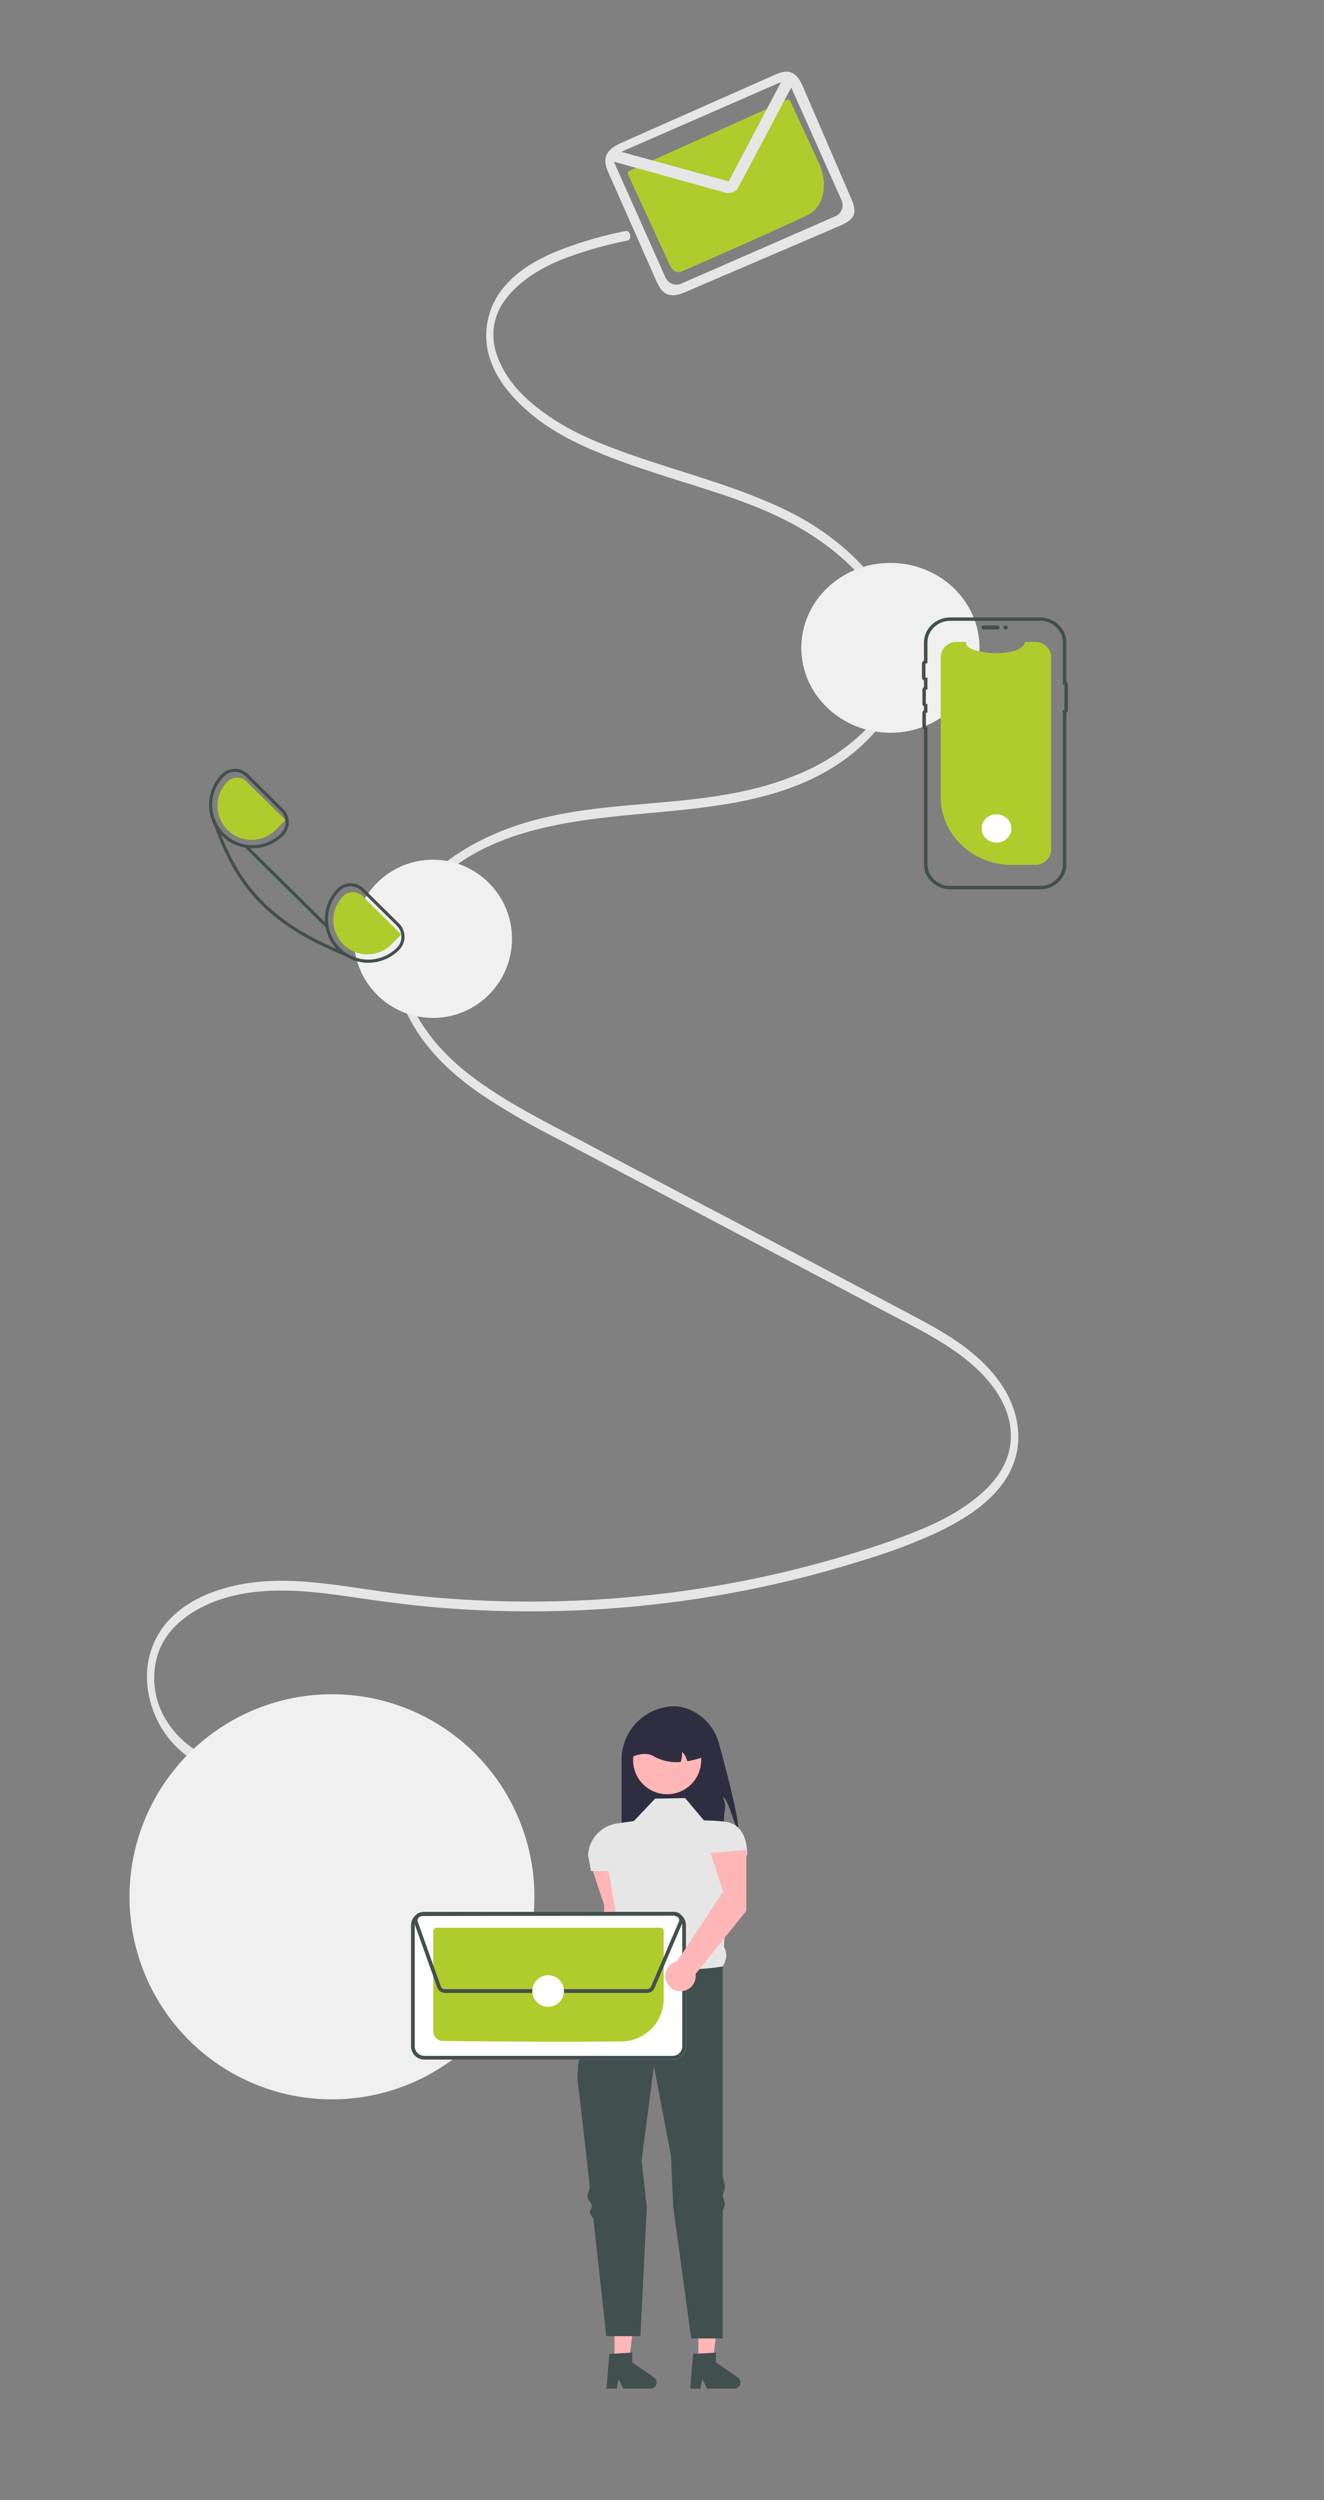 <?xml version="1.0" encoding="UTF-8" standalone="no"?>
<svg
   data-name="Layer 1"
   width="504.72"
   height="952.533"
   viewBox="0 0 504.719 952.533"
   version="1.1"
   id="svg64"
   sodipodi:docname="contact_us.svg"
   inkscape:version="1.1 (c68e22c387, 2021-05-23)"
   xmlns:inkscape="http://www.inkscape.org/namespaces/inkscape"
   xmlns:sodipodi="http://sodipodi.sourceforge.net/DTD/sodipodi-0.dtd"
   xmlns="http://www.w3.org/2000/svg"
   xmlns:svg="http://www.w3.org/2000/svg">
  <rect x="0" y="0" width="504.719" height="952.533" fill="#808080" stroke="none"/>
  <defs
     id="defs68" />
  <sodipodi:namedview
     id="namedview66"
     pagecolor="#505050"
     bordercolor="#eeeeee"
     borderopacity="1"
     inkscape:pageshadow="0"
     inkscape:pageopacity="0"
     inkscape:pagecheckerboard="0"
     showgrid="false"
     inkscape:zoom="5.8059886"
     inkscape:cx="275.74977"
     inkscape:cy="76.214411"
     inkscape:window-width="1680"
     inkscape:window-height="997"
     inkscape:window-x="3192"
     inkscape:window-y="311"
     inkscape:window-maximized="1"
     inkscape:current-layer="layer3" />
  <g
     inkscape:groupmode="layer"
     id="layer3"
     inkscape:label="Layer 3">
    <path
       d="m 291.67,89.38 c -13.154,5.928 -26.945,11.946 -32.111,14.148 a 3.662,2.83 64.515 0 1 -4.054,-2.173 L 239.52,66.685 a 1.294,1 64.515 0 1 0.367,-1.584 l 60.061,-27.065 a 1.294,1 64.515 0 1 1.451,0.761 l 10.845,23.523 a 16.161,12.489 64.515 0 1 -4.456,19.663 c -4.733,2.229 -10.366,4.806 -16.119,7.398 z"
       fill="#b0cb2c"
       id="path42-0"
       style="stroke-width:0.622" />
  </g>
  <g
     inkscape:groupmode="layer"
     id="layer1"
     inkscape:label="Layer 1">
    <path
       d="m 83.63,670.972 c -12.471,-3.385 -27.649,-17.465 -24.399,-36.817 1.612,-9.598 7.797,-15.811 14.21,-19.828 8.871,-5.557 18.974,-7.651 28.71,-8.18 11.23,-0.61 22.447,0.928 33.593,2.555 11.003,1.606 22.008,3.045 33.06,3.923 a 426.181,428.309 0 0 0 129.036,-9.629 q 15.65,-3.63 31.113,-8.516 a 213.747,214.815 0 0 0 28.579,-10.735 c 12.256,-5.913 32.187,-17.42 30.562,-38.731 -0.862,-11.3 -7.483,-20.325 -14.162,-26.612 -8.075,-7.602 -17.42,-12.604 -26.572,-17.462 -42.57,-22.594 -85.224,-44.919 -127.836,-67.377 -9.945,-5.241 -19.956,-10.342 -29.608,-16.485 -9.036,-5.751 -18.031,-12.431 -25.303,-21.667 -6.352,-8.067 -12.027,-18.897 -11.827,-31.004 0.166,-10.04 4.712,-18.56 10.28,-24.927 13.785,-15.765 33.286,-22.157 50.91,-25.505 21.897,-4.16 44.11,-4.138 66.021,-8.155 17.692,-3.243 36.595,-9.504 50.984,-24.176 a 45.6,45.827 0 0 0 12.429,-21.823 42.678,42.891 0 0 0 -2.556,-25.897 c -3.898,-9.356 -10.115,-16.809 -16.652,-22.912 a 99.914,100.413 0 0 0 -25.256,-16.958 c -19.433,-9.307 -39.868,-14.152 -59.773,-21.294 -9.762,-3.503 -19.623,-7.343 -28.688,-13.36 -7.68,-5.097 -16.046,-11.967 -20.318,-22.184 -8.816,-21.08 12.215,-33.643 24.132,-38.401 a 155.156,155.931 0 0 1 24.941,-7.176 c 1.797,-0.388 1.034,-3.992 -0.754,-3.607 a 149.217,149.962 0 0 0 -26.191,7.686 c -7.186,3.001 -14.601,6.944 -20.245,13.73 a 28.438,28.58 0 0 0 -6.426,22.346 c 1.495,10.114 7.994,17.907 14.098,23.552 8.072,7.465 17.275,12.34 26.605,16.313 9.827,4.185 19.863,7.447 29.895,10.646 20.047,6.393 40.993,12.09 59.09,25.694 12.659,9.516 29.857,27.359 25.646,49.475 -1.869,9.817 -7.546,17.493 -13.671,23.139 a 79.603,80.001 0 0 1 -24.484,14.962 c -40.103,16.22 -84.238,4.621 -123.308,26.65 -13.284,7.49 -29.419,21.128 -29.549,42.585 -0.067,11.147 4.378,21.37 9.875,29.45 6.583,9.678 15.108,16.835 23.781,22.816 a 276.823,278.206 0 0 0 28.399,16.524 q 16.031,8.462 32.069,16.902 l 64.884,34.196 32.238,16.99 c 9.839,5.186 19.931,10.16 28.877,17.772 7.325,6.233 15.979,16.458 15.232,29.155 -0.594,10.083 -7.259,17.36 -13.349,22.225 -7.887,6.3 -16.746,10.374 -25.561,13.76 -10.167,3.905 -20.502,7.145 -30.856,10.058 a 416.592,418.672 0 0 1 -64.737,12.734 425.692,427.818 0 0 1 -65.765,2.464 q -16.637,-0.673 -33.223,-2.675 c -11.398,-1.38 -22.746,-3.505 -34.173,-4.448 -10.336,-0.853 -20.771,-0.655 -30.95,2.086 -8.499,2.289 -17.478,6.369 -23.93,14.33 a 31.543,31.701 0 0 0 -6.696,21.411 38.256,38.448 0 0 0 7.843,21.217 35.489,35.666 0 0 0 18.972,12.8 c 1.782,0.484 2.543,-3.121 0.754,-3.607 z"
       fill="#e6e6e6"
       id="path4-6"
       style="stroke-width:1.002" />
    <path
       d="m 295.676,28.367 -58.777,26.024 c -5.405,2.369 -7.538,5.415 -5.193,10.852 l 18.596,42.021 c 2.357,5.432 5.544,6.372 10.955,4.015 l 59.121,-25.335 c 5.405,-2.369 6.504,-4.726 4.16,-10.164 L 306.114,33.071 c -2.357,-5.432 -5.027,-7.061 -10.438,-4.704 z m 0.883,3.387 c 0.351,-0.152 0.721,-0.259 1.099,-0.318 l -19.872,37.68 -40.815,-11.225 c 0.254,-0.18 0.526,-0.333 0.811,-0.457 z m 21.901,50.632 -58.777,25.679 c -2.319,1.01 -5.013,-0.057 -6.023,-2.385 l -19.637,-44.053 42.615,11.815 c 1.378,0.379 3.866,-0.254 4.535,-1.522 l 20.455,-38.577 19.205,42.99 c 1.005,2.33 -0.057,5.038 -2.373,6.054 z"
       fill="#e6e6e6"
       id="path12"
       style="stroke-width:1.002"
       sodipodi:nodetypes="cccccccccccccccccccccccc" />
  </g>
  <g
     inkscape:groupmode="layer"
     id="layer2"
     inkscape:label="Layer 2">
    <circle
       cx="165.037"
       cy="357.693"
       r="30.14"
       fill="#f0f0f0"
       id="circle28"
       style="stroke-width:0.591" />
    <path
       d="m 152.112,351.854 -13.457,-13.285 a 7.023,7.023 0 0 0 -4.982,-2.045 h -0.047 a 7.041,7.041 0 0 0 -5,2.104 16.542,16.542 0 0 0 -0.29,22.954 c 0.142,0.154 0.29,0.301 0.437,0.449 a 16.103,16.103 0 0 0 2.695,2.157 16.356,16.356 0 0 0 8.93,2.618 h 0.1 a 16.445,16.445 0 0 0 11.672,-4.917 7.105,7.105 0 0 0 -0.059,-10.035 z m -0.78,9.202 a 15.42,15.42 0 0 1 -19.361,2.057 15.83,15.83 0 0 1 -2.37,-1.921 15.367,15.367 0 0 1 -0.136,-21.731 5.858,5.858 0 0 1 4.172,-1.755 h 0.035 a 5.857,5.857 0 0 1 4.149,1.702 l 13.457,13.291 a 5.914,5.914 0 0 1 0.053,8.357 z"
       fill="#3f3d56"
       id="path50"
       style="stroke-width:0.591;fill:#424f4f;fill-opacity:1" />
    <path
       d="M 107.96,308.251 94.503,294.96 a 7.048,7.048 0 0 0 -4.982,-2.045 h -0.041 a 7.061,7.061 0 0 0 -5.006,2.11 16.593,16.593 0 0 0 -2.789,19.503 l 0.006,0.006 a 16.289,16.289 0 0 0 2.559,3.505 c 0.112,0.13 0.242,0.26 0.372,0.39 a 16.45,16.45 0 0 0 11.625,4.775 h 0.106 a 16.461,16.461 0 0 0 11.672,-4.923 7.091,7.091 0 0 0 -0.065,-10.029 z m -0.78,9.202 a 15.28,15.28 0 0 1 -10.833,4.568 h -0.1 a 15.366,15.366 0 0 1 -10.927,-26.163 5.914,5.914 0 0 1 8.357,-0.053 l 13.457,13.285 a 5.921,5.921 0 0 1 0.047,8.362 z"
       fill="#3f3d56"
       id="path52"
       style="stroke-width:0.591;fill:#424f4f;fill-opacity:1" />
    <path
       d="m 152.972,356.031 -14.836,-14.653 a 5.157,5.157 0 0 0 -7.285,0.045 13.002,13.002 0 1 0 18.501,18.273 z"
       fill="#b0cb2c"
       id="path54"
       style="stroke-width:0.591" />
    <path
       d="M 108.823,312.425 93.987,297.773 a 5.157,5.157 0 0 0 -7.285,0.045 13.002,13.002 0 1 0 18.501,18.273 z"
       fill="#b0cb2c"
       id="path56"
       style="stroke-width:0.591" />
    <path
       d="m 136.67,365.157 -0.355,0.934 q -2.5,-0.948 -4.846,-1.903 C 103.764,352.882 90.537,339.65 81.69,314.533 l -0.006,-0.006 q -0.629,-1.773 -1.223,-3.629 l 0.934,-0.301 a 15.095,15.095 0 0 0 1.359,3.416 q 0.727,2.066 1.495,4.025 c 8.315,21.199 20.578,33.314 44.088,43.544 q 1.773,0.771 3.635,1.531 a 15.417,15.417 0 0 0 4.698,2.045 z"
       fill="#3f3d56"
       id="path58"
       style="stroke-width:0.591;fill:#424f4f;fill-opacity:1" />
    <rect
       x="-164.134"
       y="293.423"
       width="1.182"
       height="43.142"
       transform="rotate(-45.355)"
       fill="#3f3d56"
       id="rect60"
       style="stroke-width:0.591;fill:#424f4f;fill-opacity:1" />
    <ellipse
       cx="339.433"
       cy="246.824"
       fill="#f0f0f0"
       id="circle26"
       rx="33.962"
       ry="32.356"
       style="stroke-width:0.65" />
    <path
       d="m 400.697,250.353 v 73.37 a 6.072,5.785 0 0 1 -6.009,5.786 0.534,0.509 0 0 1 -0.067,0.003 h -8.963 a 27.04,25.762 0 0 1 -27.04,-25.762 v -53.396 a 6.075,5.788 0 0 1 6.075,-5.788 h 3.632 c -1.683,4.676 21.153,6.645 22.407,0 h 3.89 a 6.075,5.788 0 0 1 6.075,5.788 z"
       fill="#b0cb2c"
       id="path30"
       style="stroke-width:0.65" />
    <path
       d="m 374.098,239.078 a 0.797,0.759 0 0 1 0.796,-0.759 h 5.414 a 0.796,0.759 0 0 1 0,1.517 h -5.414 a 0.797,0.759 0 0 1 -0.796,-0.759 z"
       fill="#3f3d56"
       id="path32"
       style="stroke-width:0.65;fill:#424f4f;fill-opacity:1" />
    <path
       d="m 396.482,338.818 h -34.239 a 10.031,9.557 0 0 1 -10.02,-9.546 v -51.289 a 1.456,1.387 0 0 1 -0.607,-1.129 v -5.158 a 1.455,1.387 0 0 1 0.607,-1.128 v -1.384 a 1.455,1.387 0 0 1 -0.607,-1.128 v -5.159 a 1.455,1.387 0 0 1 0.607,-1.128 v -2.502 a 1.454,1.385 0 0 1 -0.766,-1.224 v -5.158 a 1.455,1.386 0 0 1 0.766,-1.225 v -6.856 a 10.031,9.557 0 0 1 10.02,-9.546 h 34.239 a 10.031,9.556 0 0 1 10.019,9.546 v 14.945 a 1.256,1.196 0 0 1 0.59,1.014 v 9.836 a 1.256,1.197 0 0 1 -0.59,1.014 v 57.66 a 10.031,9.556 0 0 1 -10.019,9.546 z m -34.239,-102.291 a 8.698,8.286 0 0 0 -8.688,8.277 v 7.935 l -0.641,0.024 a 0.13,0.124 0 0 0 -0.126,0.122 v 5.158 a 0.131,0.124 0 0 0 0.126,0.122 l 0.641,0.023 v 4.472 l -0.507,0.119 a 0.131,0.125 0 0 0 -0.1,0.118 v 5.159 a 0.131,0.125 0 0 0 0.1,0.118 l 0.507,0.119 v 3.166 l -0.507,0.119 a 0.131,0.125 0 0 0 -0.1,0.118 v 5.158 a 0.131,0.125 0 0 0 0.1,0.119 l 0.507,0.119 v 52.18 a 8.698,8.286 0 0 0 8.688,8.277 h 34.239 a 8.697,8.286 0 0 0 8.687,-8.277 V 270.526 h 0.59 v -9.691 h -0.59 v -16.031 a 8.697,8.286 0 0 0 -8.687,-8.277 z"
       fill="#3f3d56"
       id="path34"
       style="stroke-width:0.65;fill:#424f4f;fill-opacity:1" />
    <ellipse
       cx="383.334"
       cy="239.078"
       fill="#3f3d56"
       id="circle36"
       rx="0.796"
       ry="0.759"
       style="stroke-width:0.65;fill:#424f4f;fill-opacity:1" />
    <ellipse
       cx="379.876"
       cy="315.648"
       fill="#ffffff"
       id="circle48"
       rx="5.676"
       ry="5.408"
       style="stroke-width:0.65" />
    <circle
       cx="126.545"
       cy="722.686"
       r="77.18"
       fill="#f0f0f0"
       id="circle24"
       style="stroke-width:1.513" />
    <path
       d="m 281.354,696.733 c -1.767,-1.696 -3.575,-11.152 -5.831,-12.112 1.687,3.728 0.462,4.715 0.453,8.806 a 27.68,27.68 0 0 1 -0.807,6.895 H 236.945 V 670.491 a 20.41,20.41 0 0 1 20.41,-20.41 12.179,12.179 0 0 1 3.025,0.443 19.406,19.406 0 0 1 13.691,13.729 c 2.914,10.651 7.548,28.38 7.283,32.48 z"
       fill="#2f2e41"
       id="path4"
       style="stroke-width:0.708" />
    <path
       d="m 239.187,733.43 0.019,-23.251 -13.668,1.221 4.824,14.664 -2.258,36.859 a 5.782,5.782 0 1 0 6.997,4.874 z"
       fill="#ffb6b6"
       id="path6"
       style="stroke-width:0.708" />
    <polygon
       points="257.746,432.76 265.55,432.759 269.263,402.657 257.744,402.657 "
       fill="#ffb6b6"
       id="polygon8"
       transform="matrix(0.708,0,0,0.708,83.725,593.396)" />
    <path
       d="m 264.215,896.858 8.729,-0.521 v 3.74 l 8.299,5.731 a 2.336,2.336 0 0 1 -1.327,4.258 h -10.392 l -1.791,-3.699 -0.699,3.699 h -3.918 z"
       fill="#2f2e41"
       id="path10"
       style="stroke-width:0.708;fill:#424f4f;fill-opacity:1" />
    <polygon
       points="212.62,432.76 220.425,432.759 224.137,402.657 212.619,402.657 "
       fill="#ffb6b6"
       id="polygon12"
       transform="matrix(0.708,0,0,0.708,83.725,593.396)" />
    <path
       d="m 232.288,896.858 8.729,-0.521 v 3.74 l 8.299,5.731 a 2.336,2.336 0 0 1 -1.327,4.258 h -10.392 l -1.791,-3.699 -0.699,3.699 h -3.918 z"
       fill="#2f2e41"
       id="path14"
       style="stroke-width:0.708;fill:#424f4f;fill-opacity:1" />
    <path
       d="m 261.168,685.07 -11.439,0.224 -8.074,8.523 -6.473,0.949 a 12.923,12.923 0 0 0 -11.021,11.955 v 0 l 1.121,6.16 h 6.729 l 3.893,22.855 c -1.514,3.857 -1.616,6.901 1.49,8.097 l 9.644,18.167 28.485,-12.784 c 1.445,-2.483 1.907,-4.978 0.431,-7.404 l 2.036,-34.987 h 6.847 v 0 c 0,-6.544 -2.213,-12.06 -8.716,-12.788 a 76.875,76.875 0 0 0 -7.775,-0.445 z"
       fill="#e6e6e6"
       id="path16"
       style="stroke-width:0.708" />
    <path
       d="m 275.522,749.216 c 0,0 -27.812,4.934 -38.129,-5.383 0,0 -1.047,1.778 -2.626,4.727 -0.454,0.848 -1.331,1.423 -1.86,2.45 -0.481,0.934 -1.719,2.081 -2.243,3.14 -0.422,0.852 0.255,1.965 -0.184,2.885 -5.284,11.082 -11.457,26.715 -10.133,37.038 0.853,6.657 2.616,22.147 4.473,38.783 0.145,1.3 -1.03,2.97 -0.884,4.28 0.137,1.236 1.596,2.111 1.733,3.349 0.091,0.822 -0.927,1.661 -0.836,2.482 0.1,0.901 1.309,1.784 1.408,2.682 2.543,22.972 4.872,44.419 4.872,44.419 h 13.009 l 2.454,-48.983 -2.006,-17.855 4.71,-36.11 6.504,34.316 0.837,19.313 6.874,50.216 h 12.027 v -48.612 l 0.897,-2.525 -0.897,-3.239 0.897,-3.49 -0.897,-3.801 z"
       fill="#2f2e41"
       id="path18"
       style="stroke-width:0.708;fill:#424f4f;fill-opacity:1" />
    <path
       d="m 264.679,678.437 a 12.966,12.966 0 1 1 2.246,-10.835 c 0.037,0.155 0.069,0.31 0.099,0.47 a 12.948,12.948 0 0 1 -2.346,10.365 z"
       fill="#ffb6b6"
       id="path20"
       style="stroke-width:0.708" />
    <path
       d="m 261.975,671.039 a 6.816,6.816 0 0 0 -1.992,-3.611 9.298,9.298 0 0 1 -0.538,3.898 17.968,17.968 0 0 1 -9.873,-1.956 c -2.288,-1.552 -5.199,-1.418 -8.59,0 a 12.559,12.559 0 0 1 12.56,-12.56 h 2.243 a 12.562,12.562 0 0 1 12.56,12.56 37.394,37.394 0 0 1 -6.37,1.669 z"
       fill="#2f2e41"
       id="path22"
       style="stroke-width:0.708" />
    <path
       d="m 256.416,784.711 h -94.657 a 5.086,5.086 0 0 1 -5.073,-5.072 v -46.122 a 5.086,5.086 0 0 1 5.072,-5.073 h 94.657 a 5.086,5.086 0 0 1 5.073,5.072 v 46.122 a 5.086,5.086 0 0 1 -5.072,5.073 z"
       fill="#ffffff"
       id="path38"
       style="stroke-width:0.708" />
    <path
       d="m 256.416,784.711 h -94.657 a 5.086,5.086 0 0 1 -5.073,-5.072 v -46.122 a 5.086,5.086 0 0 1 5.072,-5.073 h 94.657 a 5.086,5.086 0 0 1 5.073,5.072 v 46.122 a 5.086,5.086 0 0 1 -5.072,5.073 z m -94.657,-54.852 a 3.669,3.669 0 0 0 -3.658,3.659 v 46.121 a 3.668,3.668 0 0 0 3.659,3.658 h 94.655 a 3.669,3.669 0 0 0 3.659,-3.659 v -46.121 a 3.669,3.669 0 0 0 -3.659,-3.658 z"
       fill="#3f3d56"
       id="path40"
       style="stroke-width:0.708;fill:#424f4f;fill-opacity:1" />
    <path
       d="m 214.161,777.895 c -18.668,0 -38.134,-0.178 -45.397,-0.294 a 3.662,3.662 0 0 1 -3.587,-3.647 v -38.179 a 1.294,1.294 0 0 1 1.29,-1.293 h 85.239 a 1.294,1.294 0 0 1 1.293,1.29 v 25.904 a 16.161,16.161 0 0 1 -15.889,16.098 c -6.769,0.088 -14.785,0.122 -22.949,0.122 z"
       fill="#b0cb2c"
       id="path42"
       style="stroke-width:0.708" />
    <path
       d="m 246.645,759.295 h -77.02 a 3.14,3.14 0 0 1 -2.946,-2.077 l -8.718,-24.456 a 3.129,3.129 0 0 1 2.942,-4.179 l 96.274,-0.134 a 3.129,3.129 0 0 1 3.084,3.678 l 0.074,0.031 -0.276,0.645 -0.003,0.006 -10.538,24.59 a 3.12,3.12 0 0 1 -2.873,1.896 z m 10.536,-29.431 -96.275,0.134 a 1.714,1.714 0 0 0 -1.612,2.289 l 8.717,24.455 a 1.722,1.722 0 0 0 1.615,1.138 h 77.019 a 1.707,1.707 0 0 0 1.572,-1.038 l 10.539,-24.591 0.518,0.222 -0.518,-0.222 a 1.713,1.713 0 0 0 -1.575,-2.388 z"
       fill="#3f3d56"
       id="path44"
       style="stroke-width:0.708;fill:#424f4f;fill-opacity:1" />
    <circle
       cx="208.944"
       cy="758.588"
       r="6.031"
       fill="#ffffff"
       id="circle46"
       style="stroke-width:0.708" />
    <path
       d="m 284.494,728.047 0.019,-23.251 -13.668,1.221 4.824,14.664 -17.509,26.542 a 5.782,5.782 0 1 0 6.997,4.874 z"
       fill="#ffb6b6"
       id="path62"
       style="stroke-width:0.708" />
  </g>
</svg>
